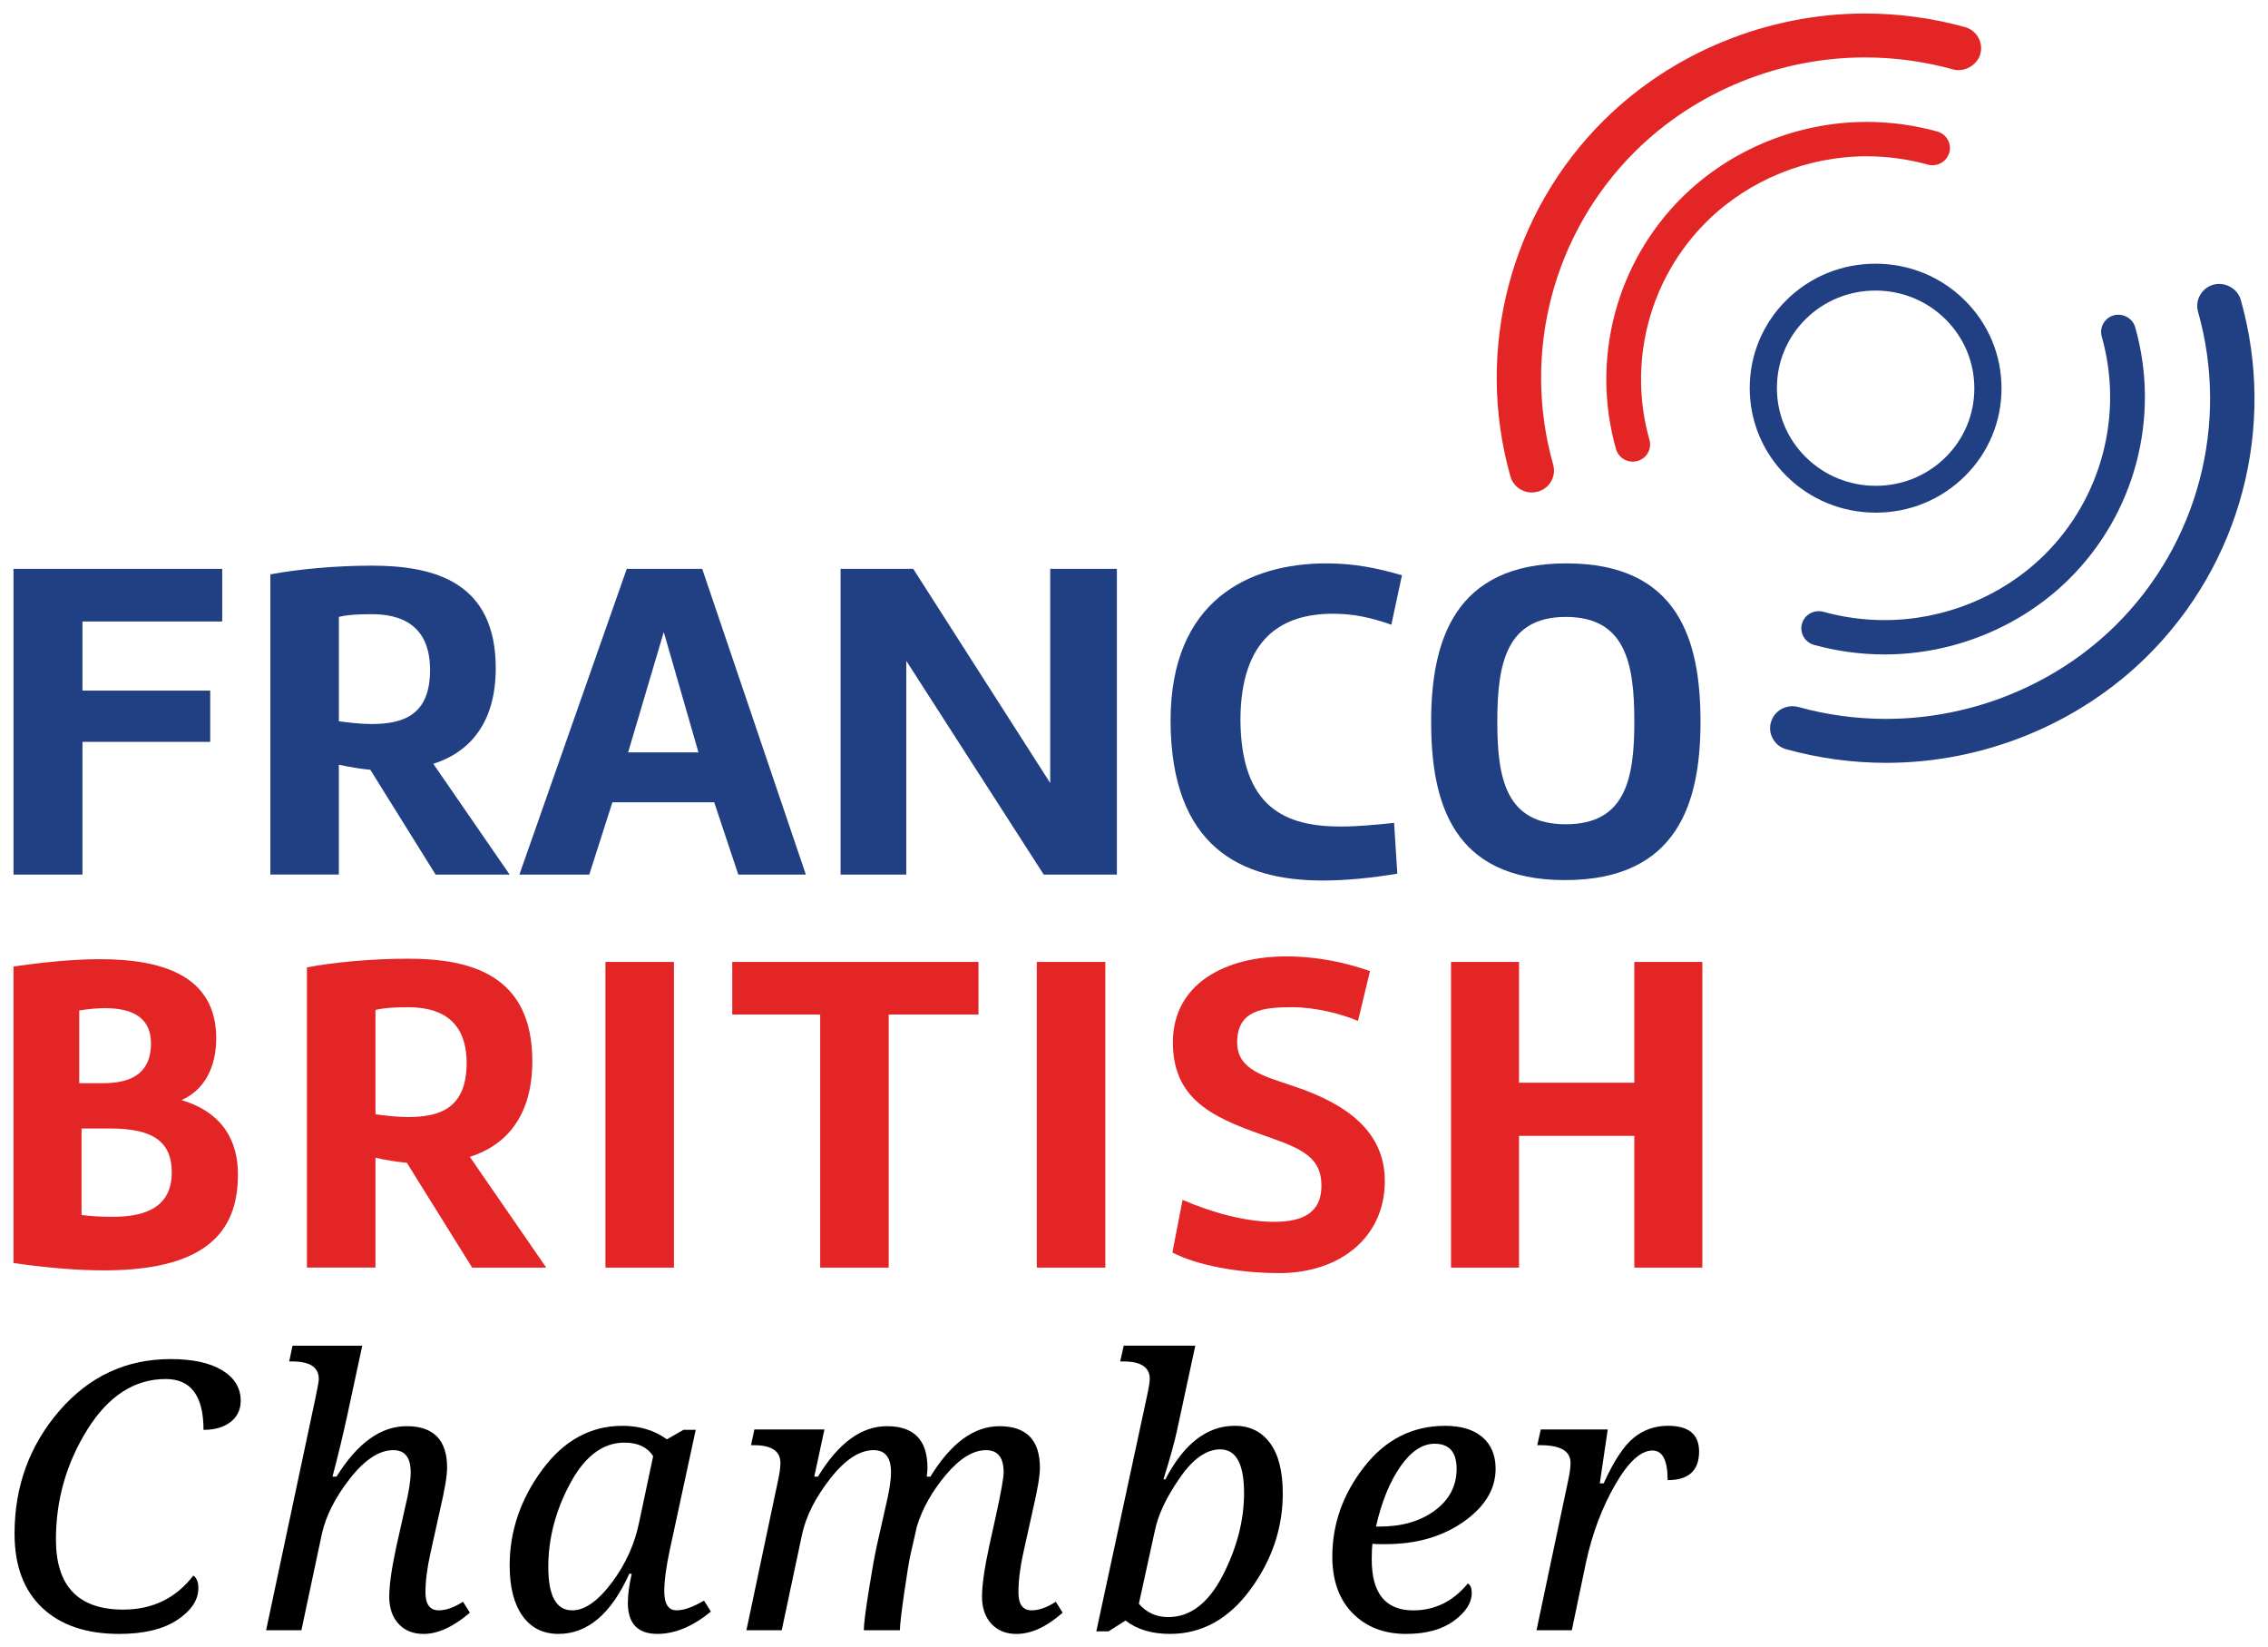 <?xml version="1.0" encoding="UTF-8" standalone="no"?>
<!DOCTYPE svg PUBLIC "-//W3C//DTD SVG 1.1//EN" "http://www.w3.org/Graphics/SVG/1.1/DTD/svg11.dtd">
<svg width="100%" height="100%" viewBox="0 0 168 122" version="1.1" xmlns="http://www.w3.org/2000/svg" xmlns:xlink="http://www.w3.org/1999/xlink" xml:space="preserve" xmlns:serif="http://www.serif.com/" style="fill-rule:evenodd;clip-rule:evenodd;stroke-linejoin:round;stroke-miterlimit:2;" preserveAspectRatio="xMaxYMax slice">
    <rect x="0" y="0" width="168" height="122" style="fill:none;"/>
    <g id="JPA-Paris-LeCabinet-01">
        <g id="Nos-engagements">
            <g id="Bloc-Franco-British">
                <g id="logo_FrancoBritishChamber">
                    <path id="Fill-1" d="M6.108,46.024l-0,5.118l9.463,0l-0,3.796l-9.463,-0l-0,9.829l-5.108,-0l0,-22.64l15.461,-0l-0,3.897l-10.353,0" style="fill:#214083;"/>
                    <path id="Fill-3" d="M27.501,53.617c2.367,-0 4.355,-0.645 4.355,-4.001c-0,-3.389 -2.229,-4.133 -4.32,-4.133c-0.893,0 -1.749,0.034 -2.434,0.202l0,7.728c0.788,0.102 1.61,0.204 2.399,0.204Zm-7.472,-11.082c1.952,-0.373 4.764,-0.646 7.506,-0.646c4.661,0 9.187,1.222 9.187,7.594c0,3.963 -1.851,6.2 -4.626,7.081l5.655,8.202l-5.485,-0l-4.835,-7.761c-0.753,-0.069 -1.542,-0.203 -2.331,-0.374l0,8.133l-5.073,0l0,-22.229l0.002,-0Z" style="fill:#214083;"/>
                    <path id="Fill-5" d="M49.168,46.805l-2.641,8.913l5.211,-0l-2.57,-8.913Zm5.52,17.962l-1.784,-5.355l-7.542,0l-1.713,5.355l-5.176,-0l7.953,-22.64l5.589,-0l7.678,22.64l-5.005,-0Z" style="fill:#214083;"/>
                    <path id="Fill-7" d="M77.314,64.767l-10.182,-15.828l-0,15.828l-4.867,-0l-0,-22.64l5.383,-0l10.146,15.862l0,-15.862l4.938,-0l0,22.64l-5.418,-0Z" style="fill:#214083;"/>
                    <path id="Fill-9" d="M99.325,61.209c1.232,-0 2.639,-0.137 3.942,-0.271l0.238,3.759c-1.783,0.306 -3.771,0.51 -5.519,0.51c-6.067,0 -11.245,-2.474 -11.278,-11.829c-0,-8.911 5.793,-11.658 11.552,-11.658c2.024,-0 3.737,0.341 5.589,0.882l-0.787,3.66c-1.545,-0.541 -2.813,-0.812 -4.32,-0.812c-3.808,-0 -6.823,1.829 -6.858,7.827c0.036,6.542 3.326,7.932 7.441,7.932" style="fill:#214083;"/>
                    <path id="Fill-11" d="M121.061,53.446c0,-4.268 -0.618,-7.76 -5.075,-7.76c-4.423,-0 -5.075,3.492 -5.075,7.76c0,4.236 0.652,7.594 5.075,7.594c4.423,-0 5.075,-3.358 5.075,-7.594m4.902,0c0,5.932 -1.644,11.729 -10.045,11.729c-8.329,-0 -9.907,-5.763 -9.907,-11.729c-0,-5.964 1.715,-11.726 10.009,-11.726c8.365,-0.001 9.943,5.762 9.943,11.726" style="fill:#214083;"/>
                    <path id="Fill-13" d="M6.039,89.976c0.48,0.069 1.338,0.134 2.296,0.134c1.989,0 4.388,-0.44 4.388,-3.287c0,-2.235 -1.336,-3.253 -4.559,-3.253l-2.125,0l-0,6.406Zm-0.17,-9.761l1.748,0c1.682,0 3.567,-0.44 3.567,-2.948c-0,-1.763 -1.166,-2.61 -3.43,-2.61c-0.547,-0 -1.199,0.068 -1.883,0.17l-0,5.388l-0.002,0Zm-4.869,-8.641c1.92,-0.272 4.216,-0.542 6.41,-0.542c4.492,-0 8.607,1.152 8.607,5.863c-0,1.592 -0.515,3.66 -2.573,4.574c3.189,0.949 4.182,3.186 4.182,5.49c0,3.695 -1.712,7.118 -9.907,7.118c-1.885,0 -4.112,-0.17 -6.719,-0.543l-0,-21.96Z" style="fill:#e42526;"/>
                    <path id="Fill-15" d="M30.211,82.723c2.364,0 4.353,-0.644 4.353,-3.999c0,-3.389 -2.23,-4.133 -4.318,-4.133c-0.892,-0 -1.75,0.032 -2.433,0.202l-0,7.727c0.784,0.101 1.607,0.203 2.398,0.203Zm-7.475,-11.083c1.953,-0.373 4.765,-0.644 7.509,-0.644c4.661,-0 9.186,1.221 9.186,7.592c0,3.965 -1.852,6.202 -4.627,7.084l5.657,8.2l-5.488,0l-4.834,-7.76c-0.753,-0.069 -1.542,-0.203 -2.329,-0.374l0,8.133l-5.075,-0l0,-22.231l0.001,0Z" style="fill:#e42526;"/>
                    <path id="Fill-17" d="M44.848,93.873l5.074,0l-0,-22.637l-5.074,-0l0,22.637Z" style="fill:#e42526;"/>
                    <path id="Fill-19" d="M54.241,71.236l18.239,-0l-0,3.895l-6.651,-0l0,18.742l-5.074,0l0,-18.742l-6.514,-0l0,-3.895Z" style="fill:#e42526;"/>
                    <path id="Fill-20" d="M76.799,93.873l5.077,0l-0,-22.637l-5.077,-0l0,22.637Z" style="fill:#e42526;"/>
                    <path id="Fill-21" d="M87.598,88.857c2.195,0.947 4.664,1.625 6.788,1.625c2.23,0 3.498,-0.744 3.498,-2.676c-0,-1.999 -1.304,-2.676 -3.703,-3.525c-3.841,-1.354 -7.301,-2.542 -7.301,-7.081c-0,-4.374 3.907,-6.373 8.398,-6.373c2.471,-0 4.527,0.508 6.204,1.084l-0.889,3.695c-1.201,-0.51 -3.121,-1.017 -4.87,-1.017c-2.16,-0 -4.08,0.201 -4.08,2.609c0,2.068 2.057,2.508 4.321,3.286c3.907,1.322 6.616,3.389 6.616,6.981c-0,4.136 -3.292,6.814 -7.819,6.814c-3.013,-0 -6.099,-0.576 -7.917,-1.526l0.754,-3.896Z" style="fill:#e42526;"/>
                    <path id="Fill-22" d="M121.06,71.236l5.038,-0l-0,22.637l-5.038,0l0,-9.759l-8.539,-0l-0,9.759l-5.038,0l-0,-22.637l5.038,-0l-0,8.944l8.539,0l0,-8.944Z" style="fill:#e42526;"/>
                    <path id="Fill-23" d="M14.322,116.68c0.248,0.17 0.372,0.476 0.372,0.922c-0,0.884 -0.522,1.671 -1.562,2.361c-1.042,0.69 -2.474,1.036 -4.302,1.036c-2.439,-0 -4.342,-0.645 -5.706,-1.937c-1.364,-1.291 -2.046,-3.12 -2.046,-5.483c0,-3.504 1.104,-6.532 3.313,-9.094c2.21,-2.56 4.958,-3.839 8.246,-3.839c1.635,0 2.908,0.277 3.823,0.832c0.913,0.556 1.37,1.308 1.37,2.254c-0,0.66 -0.252,1.185 -0.754,1.574c-0.502,0.387 -1.168,0.582 -2.001,0.582c0,-2.51 -0.93,-3.765 -2.794,-3.765c-2.31,0 -4.244,1.242 -5.802,3.73c-1.555,2.487 -2.336,5.205 -2.336,8.158c0,3.459 1.664,5.188 4.987,5.188c2.164,-0.001 3.894,-0.84 5.192,-2.519"/>
                    <path id="Fill-24" d="M24.927,109.352c1.553,-2.493 3.283,-3.737 5.193,-3.737c1.999,0 2.999,1.024 2.999,3.074c-0,0.586 -0.169,1.602 -0.507,3.047l-0.726,3.277c-0.248,1.11 -0.37,2.081 -0.37,2.911c0,0.886 0.328,1.329 0.986,1.329c0.538,-0 1.136,-0.214 1.795,-0.637l0.507,0.811c-1.222,1.047 -2.365,1.572 -3.424,1.572c-0.777,-0 -1.395,-0.247 -1.856,-0.744c-0.46,-0.496 -0.691,-1.17 -0.691,-2.019c-0,-0.848 0.176,-2.098 0.535,-3.751l0.644,-2.871c0.273,-1.119 0.41,-1.983 0.41,-2.587c-0,-1.091 -0.429,-1.638 -1.289,-1.638c-1.04,-0 -2.111,0.702 -3.213,2.107c-1.099,1.403 -1.795,2.783 -2.087,4.136l-1.507,7.096l-2.615,-0l3.644,-17.144c0.173,-0.813 0.259,-1.3 0.259,-1.462c0,-0.869 -0.656,-1.301 -1.972,-1.301l-0.22,0l0.247,-1.166l5.164,-0l-1.095,5.093c-0.329,1.516 -0.699,3.051 -1.109,4.604l0.298,-0"/>
                    <path id="Fill-25" d="M48.382,107.834c-0.43,-0.666 -1.138,-1.001 -2.124,-1.001c-1.599,0 -2.939,1.004 -4.02,3.016c-1.082,2.006 -1.624,4.072 -1.624,6.194c-0,2.138 0.589,3.211 1.768,3.211c0.93,0 1.907,-0.684 2.932,-2.046c1.023,-1.364 1.699,-2.852 2.028,-4.47l1.04,-4.904Zm-1.588,8.708l-0.179,0c-1.342,2.971 -3.091,4.456 -5.246,4.456c-1.14,-0 -2.03,-0.443 -2.663,-1.332c-0.636,-0.891 -0.953,-2.134 -0.953,-3.73c0,-2.547 0.801,-4.908 2.405,-7.083c1.602,-2.177 3.587,-3.264 5.952,-3.264c1.27,-0 2.366,0.332 3.289,1l1.231,-0.703l0.905,0l-1.919,8.884c-0.274,1.273 -0.41,2.298 -0.41,3.074c0,0.936 0.304,1.409 0.917,1.409c0.529,-0 1.206,-0.24 2.027,-0.72l0.508,0.813c-1.342,1.103 -2.663,1.652 -3.959,1.652c-1.461,-0 -2.192,-0.768 -2.192,-2.303c-0.001,-0.586 0.095,-1.303 0.287,-2.153Z"/>
                    <path id="Fill-26" d="M66.659,120.728l-2.673,-0c0,-0.414 0.119,-1.376 0.357,-2.876c0.239,-1.504 0.439,-2.625 0.603,-3.367l0.646,-2.871c0.272,-1.119 0.409,-1.983 0.409,-2.587c0,-1.091 -0.429,-1.638 -1.288,-1.638c-1.041,-0 -2.113,0.702 -3.213,2.107c-1.1,1.403 -1.797,2.783 -2.088,4.136l-1.506,7.096l-2.616,-0l2.354,-11.146c0.11,-0.515 0.165,-0.929 0.165,-1.244c0,-0.877 -0.652,-1.314 -1.959,-1.314l-0.219,-0l0.248,-1.165l5.19,-0l-0.753,3.493l0.273,-0c1.516,-2.493 3.22,-3.737 5.11,-3.737c2.001,0 3.001,1.024 3.001,3.074c0,0.226 -0.019,0.447 -0.055,0.664l0.274,0c1.527,-2.492 3.229,-3.737 5.11,-3.737c2.001,0 3.001,1.024 3.001,3.075c0,0.585 -0.168,1.602 -0.506,3.046l-0.727,3.278c-0.237,1.073 -0.357,2.043 -0.357,2.911c0,0.885 0.326,1.328 0.975,1.328c0.538,0 1.137,-0.214 1.795,-0.637l0.506,0.811c-1.186,1.048 -2.329,1.572 -3.424,1.572c-0.768,-0 -1.384,-0.247 -1.85,-0.744c-0.465,-0.496 -0.7,-1.17 -0.7,-2.018c0,-0.849 0.179,-2.099 0.535,-3.751l0.479,-2.166c0.392,-1.78 0.588,-2.878 0.588,-3.293c0,-1.091 -0.433,-1.638 -1.3,-1.638c-0.96,-0 -1.949,0.608 -2.972,1.823c-1.024,1.214 -1.74,2.484 -2.15,3.812l-0.453,1.991c-0.12,0.505 -0.283,1.494 -0.495,2.966c-0.21,1.469 -0.315,2.384 -0.315,2.746"/>
                    <path id="Fill-27" d="M84.36,118.764c0.567,0.659 1.29,0.989 2.179,0.989c1.625,0 2.967,-1.025 4.028,-3.074c1.057,-2.05 1.585,-4.086 1.585,-6.109c0,-2.159 -0.586,-3.238 -1.766,-3.238c-1.022,0 -2.021,0.703 -2.991,2.109c-0.975,1.404 -1.582,2.676 -1.83,3.824l-1.205,5.499Zm-0.987,1.246l-1.26,0.799l-0.904,0l3.712,-17.225c0.165,-0.759 0.248,-1.246 0.248,-1.462c0,-0.869 -0.654,-1.301 -1.959,-1.301l-0.232,0l0.259,-1.166l5.303,-0l-1.343,6.23c-0.191,0.893 -0.529,2.118 -1.016,3.671l0.138,-0c1.381,-2.645 3.089,-3.968 5.138,-3.968c1.114,-0 1.986,0.424 2.615,1.271c0.631,0.85 0.948,2.096 0.948,3.738c-0,2.576 -0.805,4.952 -2.412,7.131c-1.607,2.179 -3.588,3.27 -5.946,3.27c-1.344,-0 -2.438,-0.328 -3.289,-0.988Z"/>
                    <path id="Fill-28" d="M101.924,113.049l0.272,-0c1.655,-0 3.018,-0.397 4.093,-1.192c1.072,-0.795 1.608,-1.825 1.608,-3.086c-0,-1.238 -0.543,-1.856 -1.63,-1.856c-0.905,-0 -1.747,0.561 -2.532,1.684c-0.786,1.126 -1.392,2.609 -1.811,4.45m6.808,4.212c0.192,0.117 0.287,0.348 0.287,0.69c0,0.74 -0.44,1.433 -1.322,2.079c-0.88,0.645 -2.06,0.968 -3.542,0.968c-1.632,-0 -2.952,-0.509 -3.957,-1.529c-1.005,-1.021 -1.508,-2.421 -1.508,-4.198c-0,-2.421 0.79,-4.638 2.37,-6.657c1.58,-2.019 3.577,-3.025 5.989,-3.025c1.186,-0 2.106,0.279 2.758,0.838c0.654,0.561 0.979,1.341 0.979,2.344c0,1.499 -0.788,2.802 -2.36,3.913c-1.578,1.11 -3.502,1.666 -5.776,1.666l-0.479,-0c-0.166,-0 -0.333,-0.009 -0.506,-0.027c-0.037,0.254 -0.055,0.641 -0.055,1.166c0,2.51 1.027,3.766 3.082,3.766c1.599,-0.002 2.945,-0.667 4.04,-1.994"/>
                    <path id="Fill-29" d="M123.53,109.611c-0,-1.464 -0.374,-2.194 -1.125,-2.194c-0.866,0 -1.788,0.842 -2.76,2.53c-0.974,1.69 -1.693,3.599 -2.158,5.729l-1.056,5.05l-2.615,0l2.356,-11.145c0.109,-0.515 0.164,-0.929 0.164,-1.244c0,-0.878 -0.742,-1.314 -2.231,-1.314l-0.235,-0l0.263,-1.165l4.959,-0l-0.589,3.993l0.287,0c0.748,-1.65 1.488,-2.774 2.218,-3.371c0.732,-0.596 1.581,-0.894 2.549,-0.894c1.534,0 2.301,0.636 2.301,1.909c0,1.41 -0.777,2.116 -2.328,2.116"/>
                    <path id="Fill-30" d="M143.499,9.737c-1.705,-0.47 -3.463,-0.709 -5.229,-0.709c-5.096,-0 -10.069,2.031 -13.652,5.569c-4.911,4.855 -6.796,12.007 -4.914,18.662c0.156,0.548 0.663,0.93 1.239,0.93c0.118,-0 0.231,-0.016 0.346,-0.046c0.683,-0.189 1.086,-0.894 0.892,-1.569c-1.63,-5.772 0,-11.969 4.256,-16.178c3.101,-3.065 7.412,-4.822 11.832,-4.822c1.53,0 3.056,0.208 4.535,0.616c0.116,0.031 0.229,0.047 0.349,0.047c0.572,-0 1.081,-0.381 1.241,-0.932c0.19,-0.678 -0.214,-1.38 -0.895,-1.568" style="fill:#e42526;"/>
                    <path id="Fill-31" d="M146.536,2.771c-0.213,-0.377 -0.566,-0.65 -0.988,-0.768c-2.41,-0.666 -4.899,-1.003 -7.398,-1.003c-7.21,0 -14.252,2.872 -19.314,7.878c-6.952,6.87 -9.616,16.987 -6.954,26.402c0.195,0.699 0.847,1.19 1.583,1.19c0.153,0 0.303,-0.022 0.444,-0.059c0.423,-0.117 0.776,-0.39 0.991,-0.769c0.215,-0.379 0.27,-0.819 0.15,-1.237c-2.343,-8.284 -0.001,-17.184 6.11,-23.228c4.453,-4.4 10.644,-6.924 16.986,-6.924c2.199,0 4.388,0.297 6.516,0.885c0.846,0.236 1.794,-0.305 2.027,-1.13c0.119,-0.42 0.064,-0.858 -0.153,-1.237" style="fill:#e42526;"/>
                    <path id="Fill-32" d="M158.164,24.235c-0.187,-0.659 -0.906,-1.07 -1.59,-0.883c-0.679,0.19 -1.079,0.894 -0.89,1.568c1.63,5.771 0,11.97 -4.253,16.178c-3.104,3.065 -7.415,4.824 -11.831,4.824c-1.532,0 -3.061,-0.207 -4.538,-0.616c-0.439,-0.124 -0.936,0.008 -1.255,0.325c-0.157,0.153 -0.27,0.347 -0.329,0.555c-0.19,0.676 0.209,1.379 0.891,1.57c1.703,0.47 3.463,0.709 5.229,0.709c5.097,0 10.074,-2.032 13.653,-5.569c4.913,-4.856 6.795,-12.008 4.913,-18.661" style="fill:#214083;"/>
                    <path id="Fill-33" d="M165.985,22.21c-0.234,-0.836 -1.169,-1.364 -2.031,-1.128c-0.867,0.241 -1.378,1.141 -1.136,2.005c2.34,8.284 -0,17.185 -6.109,23.226c-4.455,4.403 -10.648,6.924 -17.008,6.924c-2.189,0 -4.377,-0.295 -6.493,-0.882c-0.554,-0.153 -1.199,0.011 -1.606,0.416c-0.196,0.195 -0.341,0.441 -0.424,0.716c-0.119,0.418 -0.064,0.857 0.155,1.236c0.215,0.378 0.566,0.648 0.987,0.762c2.406,0.667 4.895,1.007 7.399,1.007c7.211,-0 14.25,-2.872 19.312,-7.879c6.953,-6.869 9.617,-16.987 6.954,-26.403" style="fill:#214083;"/>
                    <path id="Fill-34" d="M138.947,37.964c-2.496,0 -4.841,-0.959 -6.604,-2.701c-1.761,-1.742 -2.731,-4.056 -2.734,-6.522c0,-2.468 0.967,-4.782 2.726,-6.522c1.756,-1.735 4.098,-2.691 6.591,-2.691c2.493,-0 4.84,0.958 6.602,2.701c1.759,1.741 2.732,4.057 2.732,6.52c0.004,2.468 -0.965,4.785 -2.722,6.521c-1.761,1.739 -4.098,2.694 -6.591,2.694m-0.024,-16.446c-1.955,0 -3.789,0.749 -5.169,2.11c-1.376,1.363 -2.134,3.179 -2.13,5.112c-0,1.934 0.761,3.752 2.141,5.118c1.383,1.365 3.221,2.118 5.182,2.118c1.954,-0 3.786,-0.751 5.165,-2.111c1.379,-1.363 2.137,-3.178 2.134,-5.111c-0.001,-1.934 -0.763,-3.752 -2.141,-5.118c-1.384,-1.368 -3.224,-2.118 -5.182,-2.118" style="fill:#214083;"/>
                </g>
            </g>
        </g>
    </g>
</svg>
